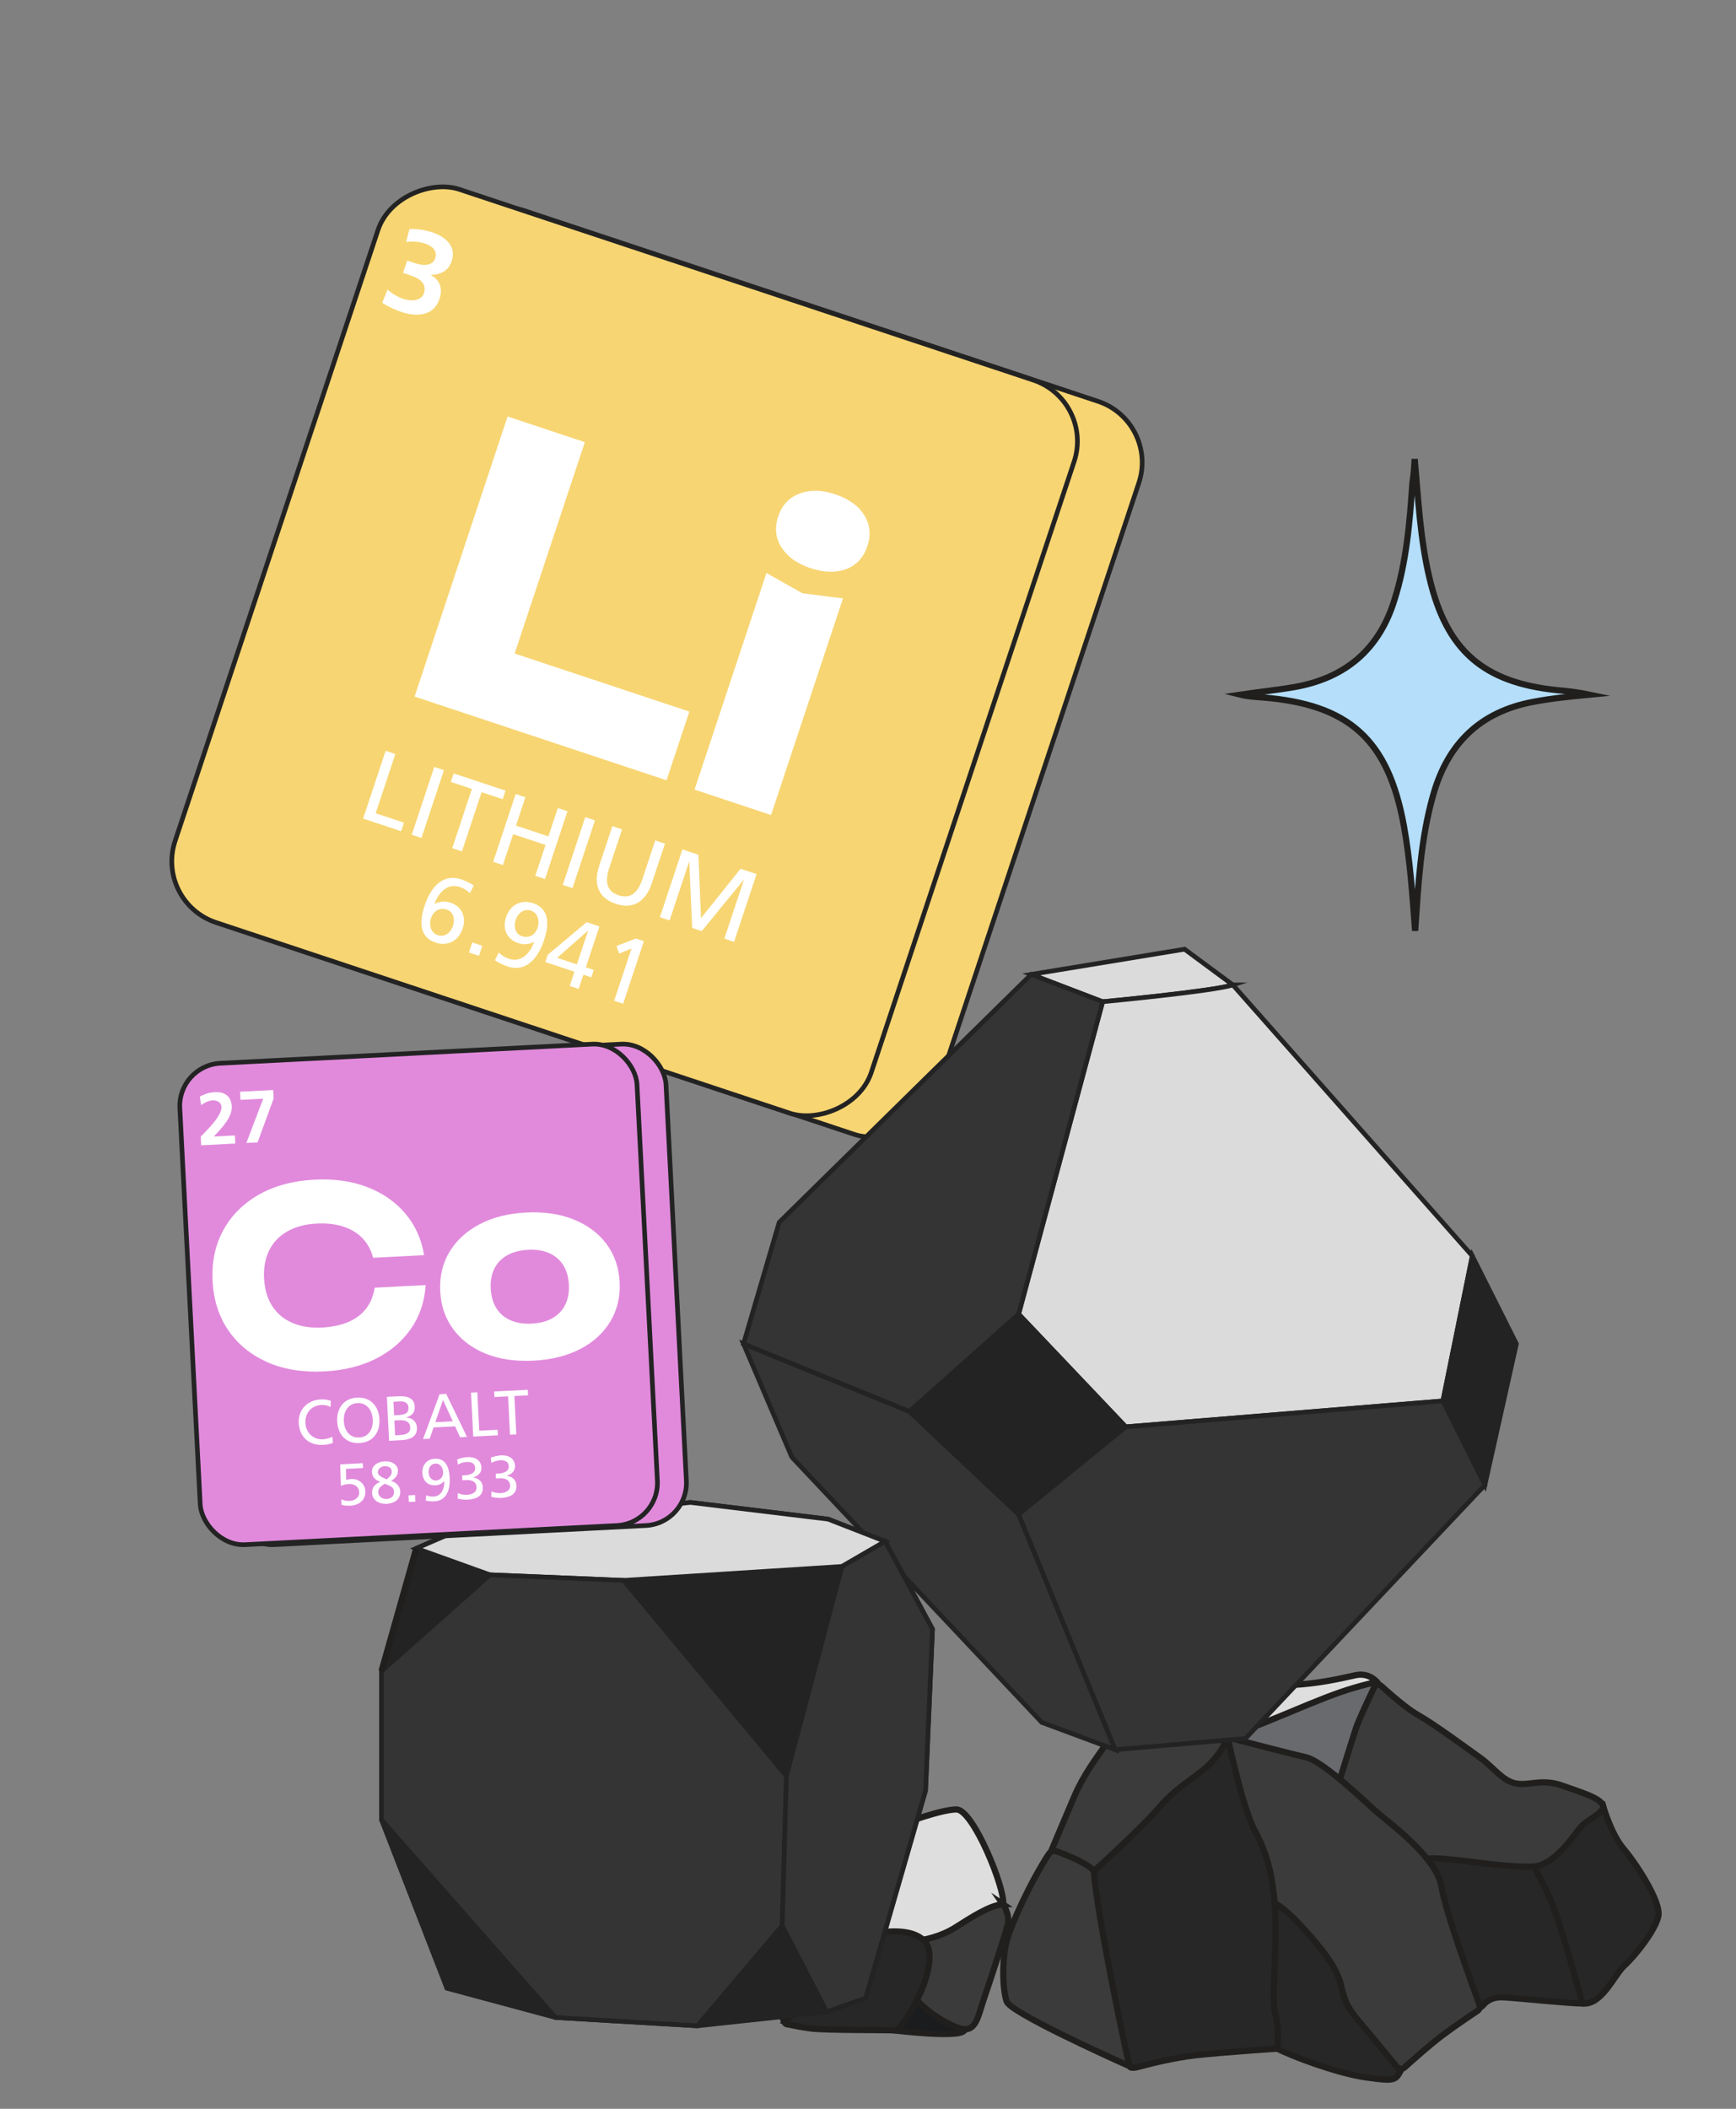 <?xml version="1.0" encoding="UTF-8"?>
<svg xmlns="http://www.w3.org/2000/svg" width="280" height="340" viewBox="0 0 280 340">
  <rect x="0" y="0" width="280" height="340" fill="#808080" stroke="none"/>
  <g id="CCFD_1">
    <g id="Calque_1">
      <path d="m228.174,74c.581,6.394.872,12.86,2.398,19.254,2.761,11.625,8.646,16.784,20.562,18.019,1.744.145,3.487.363,5.231.727-3.052.291-6.03.581-9.082,1.162-8.573,1.598-13.805,6.757-16.13,15.04-2.034,7.12-2.398,14.531-2.906,21.869-.436-5.667-.799-11.334-1.816-16.929-2.543-13.95-8.864-19.617-22.959-20.707-1.09-.073-2.252-.145-3.415-.436,2.906-.436,5.885-.727,8.791-1.235,8.137-1.453,13.587-6.03,16.057-14.023,1.962-6.176,2.47-12.569,2.906-18.891.218-1.38.291-2.616.363-3.851Z" style="fill:#b4def9; stroke:#201f1d; stroke-miterlimit:10;"></path>
    </g>
  </g>
  <g id="Calque_2">
    <path d="m135.576,301.576l-2.812-.579s-2.646,1.406-3.142,3.969c-.496,2.564-1.489,7.774-1.489,7.774,0,0,.579,2.563,1.737,3.391,1.158.827,7.277-5.541,7.277-5.541l-1.571-9.014Z" style="fill:#36383c; fill-rule:evenodd; stroke:#201f1d; stroke-linecap:round; stroke-linejoin:round;"></path>
    <path d="m135.328,310.259s-1.075-.661-4.135.91c-3.06,1.571-3.39,2.481-3.969,4.548-.579,2.067-1.654,5.127-1.406,7.112.143,1.14.34,2.09.482,2.691.092.389.389.947.778.853l7.259-2.056,8.518-7.856-7.526-6.202Z" style="fill:#272727; fill-rule:evenodd; stroke:#201f1d; stroke-miterlimit:10;"></path>
    <path d="m142.026,324.483l2.398,2.894s9.427,1.158,10.916.166c1.489-.992-.082-5.293-.082-5.293l-7.112-3.887-6.12,6.12Z" style="fill:#1a1c1e; fill-rule:evenodd; stroke:#201f1d; stroke-linecap:round; stroke-linejoin:round;"></path>
    <path d="m132.764,300.998s-.379,4.692-.331,6.367c.028.98.107,1.89.167,2.478.044.43.245.822.568,1.109.755.67,2.157,1.904,2.573,2.202.579.414,16.043,2.977,17.862,3.143,1.819.165,8.082-8.67,8.187-9.262.412-2.321-4.788-15.299-7.525-15.299-4.335,0-21.667,7.112-21.501,9.262Z" style="fill:#dedede; fill-rule:evenodd; stroke:#201f1d; stroke-miterlimit:10;"></path>
    <path d="m161.791,307.034s1.158,1.654.744,3.308c-.414,1.654-2.895,9.18-3.804,11.826-.91,2.646-1.208,4.968-3.043,5.006-1.836.038-7.128-3.269-8.12-5.254-.992-1.985,1.323-9.179,1.323-9.179,0,0,2.729-.414,5.21-1.985,2.481-1.571,5.623-3.639,7.691-3.721Z" style="fill:#3b3b3b; fill-rule:evenodd; stroke:#201f1d; stroke-miterlimit:10;"></path>
    <path d="m126.887,325.758c-.192.212-.088.549.19.616.718.173,2.035.458,3.702.673,2.564.331,12.527.205,13.645.331,1.118.126,8.104-11.412,4.465-14.637-3.639-3.225-13.149.413-13.149.413,0,0-.23,1.433-.827,3.225-.55,1.649-6.114,7.27-8.027,9.379Z" style="fill:#272727; fill-rule:evenodd; stroke:#201f1d; stroke-miterlimit:10;"></path>
    <path d="m183.618,273.487s.827,5.872,3.142,7.526c2.316,1.654,21.005,1.654,21.005,1.654l14.307-11.495s-1.241-1.571-3.473-1.075c-2.233.496-6.12,1.406-10.337,1.571-4.218.165-9.758-.662-13.231-.579-3.473.083-10.585.662-11.412,2.398Z" style="fill:#dedede; fill-rule:evenodd; stroke:#201f1d; stroke-miterlimit:10;"></path>
    <path d="m222.072,271.172s-2.813.594-5.872,1.653c-3.059,1.059-6.821,2.677-9.345,3.721-2.524,1.044-8.353,3.39-8.931,3.473-.579.083,3.473,7.029,4.052,7.774.579.745,17.036,5.375,17.036,5.375l8.601-10.337-5.54-11.659Z" style="fill:#686a6e; fill-rule:evenodd; stroke:#201f1d; stroke-linecap:round; stroke-linejoin:round;"></path>
    <path d="m231.416,322.36l6.722,1.344c.402.081.808-.079,1.066-.398.465-.574,1.455-1.385,3.293-1.277,2.812.165,10.585.992,12.735.992,2.15,0,4.796-10.089,4.796-10.089l-9.758-18.028-24.643-1.323,5.789,28.778Z" style="fill:#272727; fill-rule:evenodd; stroke:#201f1d; stroke-miterlimit:10;"></path>
    <path d="m255.233,323.022s-3.474-12.9-5.128-16.705c-1.654-3.804-4.524-8.593-4.524-8.593l12.959-6.624s1.324,4.631,3.308,6.946c1.984,2.316,6.12,8.6,5.623,10.916-.496,2.316-3.804,6.45-5.458,7.939-1.654,1.489-3.639,6.45-6.781,6.119Z" style="fill:#272727; fill-rule:evenodd; stroke:#201f1d; stroke-miterlimit:10;"></path>
    <path d="m215.208,289.778s2.873-9.251,3.473-11.082c.455-1.39,2.173-5.004,2.975-6.666.206-.428.764-.534,1.116-.214,1.317,1.198,4.196,3.735,5.999,4.73,2.398,1.323,8.021,5.458,10.089,6.947,2.068,1.489,3.474,3.639,5.624,4.052,2.15.413,4.135-.827,7.443.331,3.308,1.157,6.24,2.057,6.615,3.225.376,1.168-2.646,2.233-3.804,3.722-1.158,1.488-4.076,5.839-7.331,6.103-3.254.264-10.118-.811-12.764-1.059-2.647-.248-3.742-.395-5.706,0-1.964.395-13.728-10.089-13.728-10.089Z" style="fill:#3b3b3b; fill-rule:evenodd; stroke:#201f1d; stroke-miterlimit:10;"></path>
    <path d="m183.618,273.487s1.914,4.186,5.872,4.878c3.958.692,5.782-.873,8.434,1.654,2.651,2.528-1.156,20.674-1.983,21.666-.827.993-18.028,9.097-18.028,9.097l-8.269-12.57s2.15-5.127,3.638-8.6c1.489-3.474,3.639-6.285,5.127-8.435,1.489-2.15,3.143-3.639,5.209-7.69Z" style="fill:#3b3b3b; fill-rule:evenodd; stroke:#201f1d; stroke-miterlimit:10;"></path>
    <path d="m169.162,298.917c.279-.422.81-.594,1.285-.419,1.618.593,5.184,2.005,5.978,3.189,1.034,1.543,14.223,16.043,14.223,16.043l-7.296,14.748c-.267.54-.908.774-1.457.527-4.007-1.796-18.956-8.595-19.529-10.313-.662-1.985-.76-6.186-.125-9.218.6-2.862,4.159-10.384,6.921-14.556Z" style="fill:#3b3b3b; fill-rule:evenodd; stroke:#201f1d; stroke-miterlimit:10;"></path>
    <path d="m200.076,300.528s18.689,11.577,20.509,14.059c1.819,2.481,6.12,17.862,5.293,19.351-.827,1.489-.993,1.654-5.623.992-4.631-.662-12.074-3.473-14.224-4.631-2.15-1.158-9.427-21.501-5.954-29.771Z" style="fill:#272727; fill-rule:evenodd; stroke:#201f1d; stroke-miterlimit:10;"></path>
    <path d="m202.717,305.231c.105.16.257.279.438.34.781.261,3.178,1.246,6.017,4.22,3.473,3.639,6.45,7.277,7.112,10.254.662,2.977,1.323,3.969,3.142,6.12,1.428,1.688,4.587,5.514,5.881,7.083.31.376.868.416,1.229.09,1.274-1.152,4.122-3.689,6.121-5.188,2.005-1.503,4.53-3.196,5.637-3.929.331-.219.466-.633.329-1.005-1.076-2.916-5.51-15.069-6.131-19.048-.708-4.533-8.107-10.066-9.923-11.578-1.817-1.512-9.013-8.601-11.909-9.262-2.323-.53-9.15-2.305-11.758-2.986-.529-.138-1.048.249-1.068.795l-.561,15.502c-.006.177.042.351.139.499l5.305,8.093Z" style="fill:#3b3b3b; fill-rule:evenodd; stroke:#201f1d; stroke-miterlimit:10;"></path>
    <path d="m176.424,301.686s7.773-7.029,10.585-10.337c2.812-3.308,5.698-4.632,7.939-6.781,2.241-2.149,3.061-4.459,3.061-4.459,0,0,2.397,11.406,4.382,15.045,1.985,3.639,3.143,7.773,3.308,14.224.165,6.45-.661,13.231,0,15.381.661,2.15.331,5.542.331,5.542,0,0-8.766.578-13.232,1.074-3.403.378-7.382,1.381-9.083,1.837-.464.124-1.422.359-1.535-.108-1.048-4.347-5.251-24.583-5.756-31.416Z" style="fill:#272727; fill-rule:evenodd; stroke:#201f1d; stroke-miterlimit:10;"></path>
    <rect x="48.911" y="49.27" width="124.552" height="118.324" rx="10.391" ry="10.391" transform="translate(-26.768 179.766) rotate(-71.624)" style="fill:#f7d572; stroke:#232323; stroke-miterlimit:10; stroke-width:.75px;"></rect>
    <rect x="38.469" y="45.846" width="124.552" height="118.324" rx="10.391" ry="10.391" transform="translate(-30.669 167.511) rotate(-71.624)" style="fill:#f7d572; stroke:#232323; stroke-miterlimit:10; stroke-width:.75px;"></rect>
    <path d="m62.198,121.054l1.565.52-3.172,9.549,4.571,1.518-.458,1.378-6.136-2.038,3.63-10.927Z" style="fill:#fff; stroke-width:0px;"></path>
    <path d="m70.041,123.659l1.565.52-3.63,10.927-1.565-.52,3.63-10.927Z" style="fill:#fff; stroke-width:0px;"></path>
    <path d="m76.111,127.205l-3.397-1.129.457-1.377,8.36,2.777-.457,1.377-3.396-1.128-3.172,9.55-1.566-.52,3.172-9.55Z" style="fill:#fff; stroke-width:0px;"></path>
    <path d="m83.174,128.022l1.566.52-1.518,4.571,5.228,1.737,1.518-4.571,1.565.52-3.63,10.927-1.565-.52,1.654-4.978-5.228-1.737-1.654,4.978-1.566-.52,3.63-10.927Z" style="fill:#fff; stroke-width:0px;"></path>
    <path d="m94.398,131.75l1.565.52-3.63,10.927-1.565-.52,3.63-10.927Z" style="fill:#fff; stroke-width:0px;"></path>
    <path d="m105.124,142.423c-1.019,3.068-3.115,4.197-5.808,3.302-2.693-.895-3.697-3.053-2.677-6.121l2.127-6.403,1.565.52-2.059,6.199c-.697,2.098-.518,3.756,1.503,4.427,2.019.671,3.155-.55,3.852-2.648l2.059-6.199,1.566.52-2.127,6.403Z" style="fill:#fff; stroke-width:0px;"></path>
    <path d="m110.067,136.956l2.583.858.412,10.218,6.381-7.961,2.584.858-3.63,10.927-1.565-.52,3.141-9.456-.032-.011-6.757,8.255-1.535-.51-.475-10.657-.032-.011-3.141,9.456-1.565-.52,3.63-10.927Z" style="fill:#fff; stroke-width:0px;"></path>
    <path d="m75.777,144.01c-.428-.448-1.001-.799-1.651-1.015-1.878-.624-3.363.807-4.035,2.733l.034-.004c.899-.439,1.678-.469,2.517-.19,1.95.648,2.577,2.379,1.978,4.184-.691,2.08-2.51,2.871-4.343,2.262-2.816-.936-2.55-3.669-1.787-5.965.907-2.729,2.752-5.292,5.943-4.232.694.23,1.667.73,1.974,1.01l-.629,1.218Zm-3.717,2.646c-1.198-.398-2.175.271-2.549,1.397-.317.954-.112,2.32,1.072,2.713,1.214.403,2.136-.445,2.496-1.528.312-.938.122-2.204-1.018-2.583Z" style="fill:#fff; stroke-width:0px;"></path>
    <path d="m76.173,151.951l1.618.538-.537,1.617-1.618-.538.537-1.617Z" style="fill:#fff; stroke-width:0px;"></path>
    <path d="m80.462,153.584c.429.446,1.002.797,1.651,1.013,1.878.624,3.363-.806,4.035-2.732l-.033.005c-.899.439-1.679.468-2.517.19-1.95-.648-2.577-2.38-1.977-4.185.691-2.079,2.509-2.871,4.343-2.262,2.815.935,2.549,3.67,1.786,5.966-.907,2.729-2.752,5.29-5.944,4.23-.693-.23-1.665-.729-1.974-1.008l.629-1.218Zm3.716-2.646c1.199.398,2.175-.271,2.549-1.398.317-.954.113-2.321-1.071-2.714-1.212-.403-2.137.446-2.496,1.529-.312.939-.122,2.204,1.018,2.583Z" style="fill:#fff; stroke-width:0px;"></path>
    <path d="m92.654,156.671l-4.694-1.559.393-1.184,6.266-5.246,2.065.686-2.192,6.599,1.271.422-.393,1.184-1.271-.422-.763,2.297-1.444-.48.763-2.297Zm2.192-6.599l-.029-.01-4.947,4.369,3.177,1.055,1.799-5.415Z" style="fill:#fff; stroke-width:0px;"></path>
    <path d="m101.857,152.93l-1.987.816-.444-1.222,3.141-1.201,1.285.427-3.349,10.08-1.444-.48,2.797-8.42Z" style="fill:#fff; stroke-width:0px;"></path>
    <path d="m62.507,46.706c.754.632,1.615,1.179,2.61,1.509,1.049.348,2.826.377,3.252-.907.493-1.483-.52-2.361-2.13-2.896l-1.229-.408.661-1.989,1.157.384c1.699.564,2.989.37,3.355-.732.421-1.267-.477-2.006-1.617-2.385-.995-.33-2.03-.413-3.061-.274l.528-2.073c1.145-.061,2.434.106,3.736.538,1.556.517,3.979,1.924,3.084,4.618-.57,1.717-1.908,2.176-3.354,2.239l-.012.035c1.537.752,1.918,2.264,1.408,3.8-.997,3.002-3.98,2.854-6.078,2.157-1.102-.366-2.321-.93-3.17-1.514l.859-2.104Z" style="fill:#fff; stroke-width:0px;"></path>
    <path d="m94.33,71.29l-13.161,39.617-3.758-7.399,33.777,11.22-3.68,11.079-40.64-13.5,15-45.156,12.463,4.139Z" style="fill:#fff; stroke-width:0px;"></path>
    <path d="m123.622,92.386l5.801,3.263,6.542.836-11.6,34.921-12.343-4.099,11.6-34.921Zm7.081-.791c-2.128-.707-3.676-1.811-4.647-3.315-.972-1.504-1.151-3.179-.538-5.025.6-1.807,1.743-3.032,3.428-3.675,1.684-.644,3.589-.612,5.716.095,2.208.733,3.785,1.858,4.73,3.376.944,1.517,1.117,3.179.516,4.985-.613,1.846-1.75,3.084-3.407,3.715-1.658.63-3.591.578-5.799-.156Z" style="fill:#fff; stroke-width:0px;"></path>
    <polygon points="146.682 227.562 119.92 216.666 127.712 234.922 168.023 277.698 179.879 282.101 164.297 244.161 146.682 227.562" style="fill:#343434; stroke:#232323; stroke-linecap:round; stroke-miterlimit:10; stroke-width:.75px;"></polygon>
    <path d="m198.849,158.796l-7.791-5.759-24.729,4.065,11.518,4.404s17.954-1.694,21.002-2.71Z" style="fill:#dbdbdb; stroke:#232323; stroke-linecap:round; stroke-miterlimit:10; stroke-width:.75px;"></path>
    <path d="m164.297,211.867l17.276,18.18,51.151-4.178,4.743-23.374-38.618-43.699c-3.049,1.016-21.002,2.71-21.002,2.71l-13.55,50.361Z" style="fill:#dbdbdb; stroke:#232323; stroke-linecap:round; stroke-miterlimit:10; stroke-width:.75px;"></path>
    <polygon points="146.682 227.562 164.297 244.161 181.573 230.047 164.297 211.867 146.682 227.562" style="fill:#232323; stroke:#232323; stroke-linecap:round; stroke-miterlimit:10; stroke-width:.75px;"></polygon>
    <polygon points="237.467 202.495 232.725 225.869 239.5 239.419 244.581 216.666 237.467 202.495" style="fill:#232323; stroke:#232323; stroke-linecap:round; stroke-miterlimit:10; stroke-width:.75px;"></polygon>
    <polygon points="181.573 230.047 164.297 244.161 179.879 282.101 200.882 280.295 239.5 239.419 232.725 225.869 181.573 230.047" style="fill:#343434; stroke:#232323; stroke-linecap:round; stroke-miterlimit:10; stroke-width:.75px;"></polygon>
    <polygon points="164.297 211.867 177.847 161.506 166.329 157.102 125.679 197.075 119.92 216.666 146.682 227.562 164.297 211.867" style="fill:#343434; stroke:#232323; stroke-linecap:round; stroke-miterlimit:10; stroke-width:.75px;"></polygon>
    <polygon points="142.772 248.52 133.571 244.929 111.352 242.236 75.444 246.051 67.14 249.642 61.529 269.448 61.529 293.406 72.078 320.561 89.583 325.274 112.474 326.621 133.346 324.376 139.63 322.132 149.28 288.693 150.402 262.659 142.772 248.52" style="fill:#232323; stroke:#232323; stroke-linecap:round; stroke-miterlimit:10; stroke-width:.75px;"></polygon>
    <polyline points="100.58 254.804 79.035 253.906 67.14 249.642 75.444 246.051 111.352 242.236 133.57 244.929 142.772 248.52 135.815 252.56" style="fill:#dbdbdb; stroke:#232323; stroke-linecap:round; stroke-miterlimit:10; stroke-width:.75px;"></polyline>
    <rect x="35.272" y="169.834" width="73.836" height="77.721" rx="6.889" ry="6.889" transform="translate(-10.627 3.985) rotate(-2.945)" style="fill:#e18adc; stroke:#232323; stroke-miterlimit:10; stroke-width:.75px;"></rect>
    <rect x="30.601" y="169.834" width="73.836" height="77.721" rx="6.889" ry="6.889" transform="translate(-10.634 3.745) rotate(-2.945)" style="fill:#e18adc; stroke:#232323; stroke-miterlimit:10; stroke-width:.75px;"></rect>
    <path d="m58.55,236.685l-2.751.142.034,1.776c.178-.057.469-.119.849-.138,1.166-.06,2.187.761,2.247,1.938.075,1.452-1.041,2.288-2.417,2.359-.721.037-1.191-.072-1.434-.145l-.018-.894c.419.208.814.293,1.392.263.788-.041,1.524-.544,1.48-1.389-.049-.948-.785-1.375-1.676-1.329-.568.029-.925.141-1.268.311l-.122-3.482,3.642-.187.04.777Z" style="fill:#fff; stroke-width:0px;"></path>
    <path d="m60.006,240.728c-.045-.883.531-1.502,1.312-1.817l-.001-.018c-.984-.293-1.295-.962-1.327-1.587-.043-.845.715-1.624,2.062-1.693,1.31-.067,2.087.653,2.124,1.383.038.738-.239,1.248-1.107,1.768.811.234,1.441.801,1.486,1.683.068,1.328-.956,1.951-2.197,2.015-1.121.058-2.29-.509-2.353-1.732Zm2.033-1.503c-.521.406-1.071.617-1.031,1.394.038.73.73,1.094,1.394,1.06.636-.033,1.167-.441,1.151-1.106-.019-.931-.785-1.044-1.514-1.348Zm.334-.702c.748-.638.83-.899.807-1.353-.032-.627-.689-.802-1.163-.778-.437.022-1.104.371-1.072.997.023.456.515.743,1.427,1.134Z" style="fill:#fff; stroke-width:0px;"></path>
    <path d="m65.885,241.1l1.063-.055.055,1.063-1.063.055-.055-1.063Z" style="fill:#fff; stroke-width:0px;"></path>
    <path d="m68.748,241.077c.35.162.763.236,1.189.214,1.234-.063,1.772-1.232,1.725-2.504l-.018.01c-.422.458-.869.653-1.419.681-1.28.066-2.037-.798-2.098-1.984-.07-1.365.806-2.237,2.011-2.299,1.849-.095,2.314,1.553,2.392,3.062.092,1.793-.4,3.7-2.495,3.808-.454.023-1.133-.045-1.376-.138l.089-.85Zm1.559-2.381c.788-.041,1.204-.652,1.166-1.392-.032-.627-.461-1.375-1.238-1.335-.797.041-1.142.745-1.105,1.455.032.616.43,1.31,1.177,1.271Z" style="fill:#fff; stroke-width:0px;"></path>
    <path d="m74.53,237.878l.531-.027c.683-.035,1.628-.321,1.585-1.165-.039-.757-.661-1.011-1.352-.976-.598.031-1.063.217-1.452.436l-.1-.84c.427-.183,1.084-.35,1.645-.379,1.166-.06,2.2.438,2.264,1.689.043.835-.594,1.399-1.345,1.58l.001.02c.891.135,1.516.627,1.564,1.566.078,1.517-1.204,1.943-2.512,2.011-.53.027-1.106-.076-1.531-.177l.013-.886c.348.154.899.316,1.469.287.721-.037,1.598-.367,1.554-1.212-.051-.987-.862-1.221-1.716-1.177l-.578.03-.04-.778Z" style="fill:#fff; stroke-width:0px;"></path>
    <path d="m79.948,237.599l.531-.027c.683-.035,1.628-.321,1.585-1.165-.039-.757-.661-1.011-1.352-.976-.598.031-1.064.217-1.452.436l-.101-.84c.427-.183,1.085-.35,1.645-.379,1.166-.06,2.2.438,2.264,1.689.043.835-.594,1.399-1.345,1.58l.001.02c.891.135,1.516.627,1.564,1.566.078,1.517-1.204,1.943-2.512,2.011-.53.027-1.106-.076-1.531-.177l.013-.886c.349.154.899.316,1.469.287.721-.037,1.598-.367,1.554-1.212-.051-.987-.862-1.221-1.716-1.177l-.578.03-.04-.778Z" style="fill:#fff; stroke-width:0px;"></path>
    <path d="m32.443,184.654l-.071-1.389c.734-.788,3.427-3.283,3.349-4.803-.039-.76-.735-1.081-1.412-1.046-.7.036-1.349.379-1.878.763l-.202-1.371c.729-.418,1.585-.676,2.428-.72,1.578-.081,2.642.662,2.725,2.288.09,1.757-1.596,3.463-2.881,4.863l3.382-.174.067,1.306-5.507.283Z" style="fill:#fff; stroke-width:0px;"></path>
    <path d="m38.718,176.021l5.342-.275.071,1.378-2.588,7.061-1.805.093,2.716-7.139-3.668.189-.067-1.307Z" style="fill:#fff; stroke-width:0px;"></path>
    <path d="m68.65,207.19c-.155,2.624-.934,4.958-2.335,6.998-1.402,2.041-3.293,3.665-5.675,4.871-2.383,1.206-5.155,1.89-8.319,2.053-3.453.178-6.504-.312-9.153-1.471-2.65-1.158-4.753-2.861-6.308-5.106-1.556-2.245-2.413-4.911-2.572-7.994-.159-3.084.42-5.822,1.738-8.216,1.317-2.393,3.233-4.303,5.751-5.727,2.516-1.424,5.501-2.225,8.954-2.403,3.163-.163,5.991.233,8.485,1.189,2.493.955,4.542,2.376,6.146,4.262,1.603,1.886,2.617,4.127,3.041,6.721l-8.224.423c-.328-1.252-.898-2.299-1.708-3.143-.81-.844-1.839-1.471-3.089-1.882s-2.679-.576-4.287-.493c-1.845.095-3.423.513-4.732,1.255-1.309.741-2.288,1.756-2.935,3.045-.647,1.289-.926,2.802-.836,4.542.089,1.74.522,3.218,1.298,4.433.776,1.215,1.854,2.124,3.232,2.727,1.379.603,2.991.857,4.836.762,1.608-.083,3.013-.38,4.216-.89,1.202-.511,2.162-1.234,2.881-2.17.718-.935,1.176-2.056,1.373-3.361l8.224-.423Z" style="fill:#fff; stroke-width:0px;"></path>
    <path d="m86.085,219.375c-2.9.149-5.455-.215-7.668-1.092-2.212-.877-3.971-2.188-5.276-3.931-1.306-1.742-2.018-3.787-2.139-6.133-.124-2.398.375-4.525,1.495-6.38,1.12-1.855,2.735-3.338,4.845-4.451,2.11-1.113,4.614-1.744,7.514-1.893,2.872-.148,5.422.223,7.648,1.113,2.226.89,3.991,2.2,5.296,3.93,1.304,1.73,2.018,3.795,2.142,6.193.12,2.346-.379,4.453-1.498,6.32-1.12,1.869-2.741,3.352-4.865,4.452-2.123,1.1-4.622,1.725-7.495,1.872Zm-.307-5.97c1.318-.068,2.433-.363,3.344-.885.911-.522,1.594-1.244,2.049-2.167.454-.922.651-1.989.589-3.201-.066-1.265-.372-2.326-.918-3.184-.547-.857-1.3-1.499-2.259-1.925-.96-.426-2.1-.605-3.417-.538-1.318.068-2.439.363-3.363.886-.925.523-1.615,1.24-2.07,2.148-.455.909-.651,1.983-.588,3.222s.369,2.294.916,3.164c.546.87,1.307,1.518,2.28,1.944s2.119.605,3.437.537Z" style="fill:#fff; stroke-width:0px;"></path>
    <path d="m53.321,226.842c-.458-.241-.963-.348-1.48-.322-1.634.082-2.659,1.313-2.579,2.906.084,1.663,1.337,2.709,2.806,2.635.509-.026,1.181-.191,1.525-.422l.11.981c-.525.249-1.185.313-1.6.334-2.243.113-3.806-1.254-3.919-3.505-.11-2.181,1.399-3.711,3.56-3.82.549-.028,1.089.027,1.609.225l-.033.988Z" style="fill:#fff; stroke-width:0px;"></path>
    <path d="m57.609,225.334c2.15-.108,3.486,1.391,3.591,3.491.108,2.15-1.063,3.725-3.223,3.833-2.161.109-3.483-1.341-3.592-3.491-.106-2.1,1.072-3.725,3.224-3.833Zm.323,6.431c1.634-.082,2.263-1.477,2.192-2.886-.072-1.44-.909-2.741-2.471-2.652-1.564.068-2.267,1.446-2.194,2.886.071,1.41.839,2.734,2.472,2.652Z" style="fill:#fff; stroke-width:0px;"></path>
    <path d="m62.401,225.216l1.917-.096c1.471-.074,2.51.352,2.575,1.661.049.973-.495,1.489-1.375,1.757l.001.021c.967.032,1.678.628,1.728,1.621.076,1.521-1.164,1.95-2.604,2.022l-1.887.095-.356-7.08Zm1.165,2.973l.558-.028c.984-.049,1.812-.183,1.759-1.228-.042-.842-.772-1.018-1.361-.989l-1.067.054.11,2.191Zm.162,3.225l.762-.038c.913-.046,1.725-.279,1.677-1.233-.055-1.096-1.026-1.198-1.897-1.154l-.661.033.12,2.393Z" style="fill:#fff; stroke-width:0px;"></path>
    <path d="m70.902,224.789l1.065-.054,3.349,6.93-1.106.056-.809-1.75-3.47.174-.631,1.822-1.064.053,2.666-7.232Zm.545.928l-1.233,3.58,2.819-.142-1.586-3.438Z" style="fill:#fff; stroke-width:0px;"></path>
    <path d="m75.972,224.534l1.015-.051.311,6.187,2.963-.149.045.893-3.978.2-.356-7.08Z" style="fill:#fff; stroke-width:0px;"></path>
    <path d="m81.951,225.128l-2.201.111-.045-.892,5.416-.272.045.892-2.201.111.311,6.188-1.015.051-.311-6.188Z" style="fill:#fff; stroke-width:0px;"></path>
    <polygon points="135.815 252.56 126.838 286.336 100.58 254.804 135.815 252.56" style="fill:#232323; stroke:#232323; stroke-linecap:round; stroke-miterlimit:10; stroke-width:.75px;"></polygon>
    <polyline points="79.035 253.906 61.53 269.448 61.53 293.405 89.583 325.274 112.474 326.621 126.164 310.462 126.838 286.336 100.58 254.804 79.035 253.906" style="fill:#343434; stroke:#232323; stroke-linecap:round; stroke-miterlimit:10; stroke-width:.75px;"></polyline>
    <polygon points="142.772 248.52 150.402 262.659 149.28 288.692 139.63 322.132 133.346 324.376 126.164 310.462 126.838 286.336 135.815 252.56 142.772 248.52" style="fill:#343434; stroke:#232323; stroke-linecap:round; stroke-miterlimit:10; stroke-width:.75px;"></polygon>
    <line x1="67.14" y1="249.642" x2="61.53" y2="269.448" style="fill:none; stroke:#201f1d; stroke-miterlimit:10;"></line>
  </g>
</svg>
